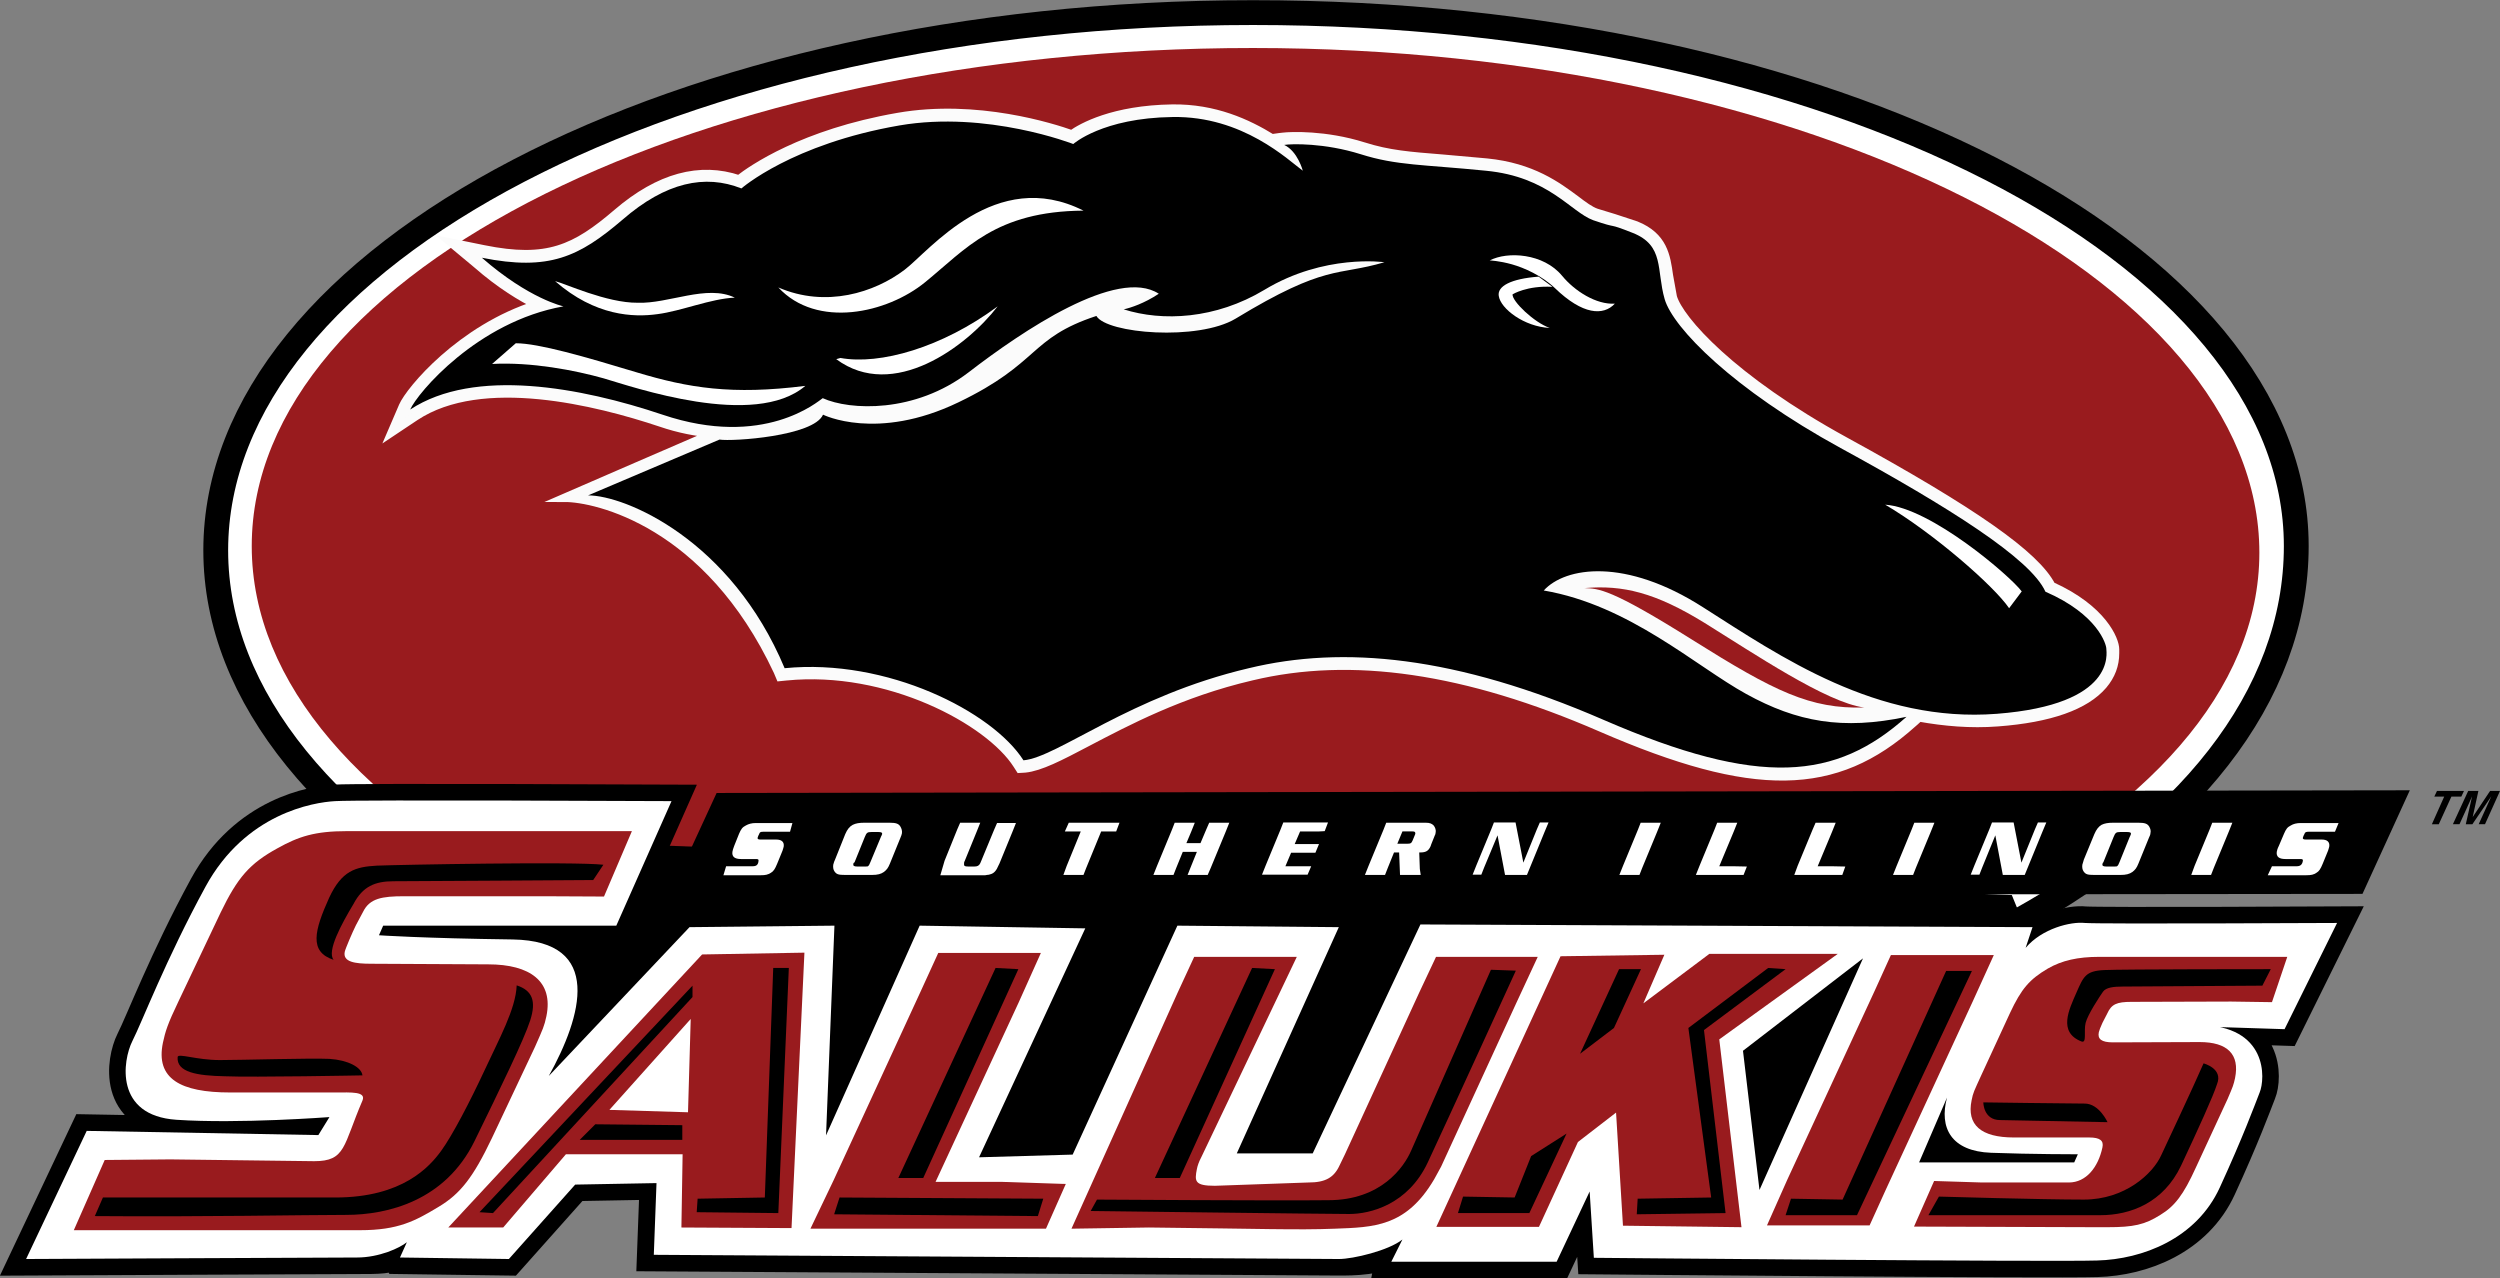 <?xml version="1.0" encoding="utf-8"?>
<!-- Generator: Adobe Illustrator 24.0.3, SVG Export Plug-In . SVG Version: 6.00 Build 0)  -->
<svg version="1.1" id="Layer_2" xmlns="http://www.w3.org/2000/svg" xmlns:xlink="http://www.w3.org/1999/xlink" x="0px" y="0px"
	 viewBox="0 0 83.32 42.6" style="enable-background:new 0 0 83.32 42.6;" xml:space="preserve">
<rect x="0" y="0" width="83.32" height="42.6" fill="#808080" stroke="none"/>
<style type="text/css">
	.st0{fill:#FFFFFF;stroke:#000000;stroke-width:0.827;}
	.st1{fill:#991B1E;}
	.st2{fill:#FBFBFB;stroke:#FBFBFB;stroke-width:0.281;stroke-miterlimit:6;}
	.st3{stroke:#000000;stroke-width:0.083;}
	.st4{fill:#FFFFFF;stroke:#000000;stroke-width:1.103;}
	.st5{fill:#FFFFFF;}
</style>
<g>
	<path class="st0" d="M7.19,18.34c0-9.82,15.36-17.92,34.57-17.92c19.21,0,34.77,7.96,34.77,17.78c0,10.04-14.62,18.07-34.81,18.07
		C22.52,36.26,7.19,28.16,7.19,18.34z"/>
	<path class="st1" d="M8.39,18.2c0-9.17,14.94-16.6,33.37-16.6c18.43,0,33.54,7.64,33.54,16.82c0,9.17-15.11,16.4-33.54,16.4
		C23.33,34.8,8.39,27.37,8.39,18.2z"/>
	<path class="st2" d="M39.07,3.62c-1.97,0.03-3.01,0.62-3.35,0.86c-0.62-0.22-3.16-1.04-5.79-0.58c-3.17,0.55-4.88,1.75-5.3,2.08
		c-1.3-0.44-2.66-0.08-4.06,1.12c-1.4,1.2-2.33,1.64-4.45,1.21l-1.08-0.22l0.84,0.7c0.81,0.71,1.51,1.12,2.01,1.37
		c-2.53,0.8-4.23,2.85-4.46,3.38l-0.37,0.86l0.78-0.52c2.22-1.47,6.07-0.5,8.17,0.2c0.64,0.22,1.21,0.32,1.75,0.37
		c-0.24,0.1-4.94,2.14-4.94,2.14l0,0c1.05,0,4.78,0.83,7.1,5.78l0.08,0.19l0.2-0.02c3.39-0.34,6.77,1.48,7.7,2.94l0.09,0.14
		l0.17-0.01c0.5-0.05,1.16-0.39,2.07-0.87c1.32-0.69,3.12-1.65,5.48-2.2c3.33-0.8,7.14-0.25,11.65,1.71
		c5.09,2.21,7.81,2.17,10.39-0.15c0,0,0.13-0.11,0.21-0.19c0.84,0.15,1.71,0.23,2.62,0.16c1.74-0.13,2.92-0.55,3.51-1.24
		c0.27-0.32,0.4-0.67,0.4-1.06c0-0.04,0-0.09,0-0.13c0-0.31-0.41-1.34-2.12-2.11c-0.53-1.03-2.6-2.48-6.89-4.83
		c-3.76-2.06-5.51-4.04-5.73-4.8l-0.13-0.72c-0.09-0.64-0.18-1.3-1.1-1.67l-0.73-0.24l-0.59-0.18c-0.2-0.07-0.42-0.23-0.68-0.43
		c-0.62-0.46-1.46-1.09-2.97-1.24l-1.46-0.13c-1.12-0.09-1.8-0.14-2.65-0.41c-1.27-0.4-2.43-0.35-2.67-0.32c0,0-0.2,0.02-0.38,0.05
		C41.58,4.11,40.48,3.6,39.07,3.62z"/>
	<g>
		<polygon points="19.35,28.08 19.2,28.11 8.69,30.47 14.93,39.2 71.1,39.75 67.05,29.83 		"/>
		<polygon class="st3" points="80.25,26.38 23.91,26.47 22.37,29.81 78.71,29.75 		"/>
		<path class="st4" d="M22.38,26.7c0,0-10.48-0.05-11.21,0c-0.73,0.04-2.99,0.41-4.32,2.85c-1.33,2.44-2.11,4.5-2.44,5.15
			c-0.32,0.64-0.6,2.48,1.47,2.62c2.07,0.14,5.1-0.09,5.1-0.09l-0.37,0.6l-7.72-0.14l-2.02,4.27c0,0,10.29-0.05,11.03-0.05
			c0.74,0,1.1,0,1.33-0.18l0.09,0.18l3.63,0.05l2.21-2.48l2.71-0.05l-0.09,2.39c0,0,22.38,0.14,22.84,0.14c0.46,0,1.38,0,1.84-0.37
			l-0.09,0.46h5.51l1.1-2.34l0.14,2.21c0,0,15.26,0.14,16.77,0.09c1.52-0.04,3.31-0.73,4.09-2.43c0.78-1.7,1.15-2.71,1.33-3.17
			c0.19-0.46,0.28-2.23-2.02-2.25c-2.48-0.02-1.21,0.01-1.21,0.01l4.06,0.13l1.75-3.54c0,0-7.95,0.04-8.41,0
			c-0.46-0.05-1.42,0.18-1.97,0.83l0.23-0.69l-20.4-0.09l-3.59,7.63h-2.53l3.4-7.54l-5.38-0.05l-3.49,7.63l-3.12,0.09l3.54-7.63
			l-5.52-0.09l-3.12,6.99l0.28-6.99l-4.83,0.05l-4.69,4.96c1.1-1.98,1.84-4.5-1.2-4.55c-3.03-0.04-4.46-0.14-4.46-0.14l0.14-0.32
			h7.77L22.38,26.7z"/>
		<path class="st5" d="M22.38,26.7c0,0-10.48-0.05-11.21,0c-0.73,0.04-2.99,0.41-4.32,2.85c-1.33,2.44-2.11,4.5-2.44,5.15
			c-0.32,0.64-0.6,2.48,1.47,2.62c2.07,0.14,5.1-0.09,5.1-0.09l-0.37,0.6l-7.72-0.14l-2.02,4.27c0,0,10.29-0.05,11.03-0.05
			c0.74,0,1.43-0.32,1.66-0.51l-0.23,0.51l3.63,0.05l2.21-2.48l2.71-0.05l-0.09,2.39c0,0,22.38,0.14,22.84,0.14
			c0.46,0,1.65-0.28,2.11-0.65l-0.37,0.74h5.51l1.1-2.34l0.14,2.21c0,0,15.26,0.14,16.77,0.09c1.52-0.04,3.31-0.73,4.09-2.43
			c0.78-1.7,1.15-2.71,1.33-3.17c0.19-0.46,0.28-2.23-2.02-2.25c-2.48-0.02-1.21,0.01-1.21,0.01l4.06,0.13l1.75-3.54
			c0,0-7.95,0.04-8.41,0c-0.46-0.05-1.42,0.18-1.97,0.83l0.23-0.69l-20.4-0.09l-3.59,7.63h-2.53l3.4-7.54l-5.38-0.05l-3.49,7.63
			l-3.12,0.09l3.54-7.63l-5.52-0.09l-3.12,6.99l0.28-6.99l-4.83,0.05l-4.69,4.96c1.1-1.98,1.84-4.5-1.2-4.55
			c-3.03-0.04-4.46-0.14-4.46-0.14l0.14-0.32h7.77L22.38,26.7z"/>
		<path d="M13.67,13.65c2.14-1.41,5.7-0.74,8.41,0.17c3.38,1.14,5.19-0.45,5.34-0.55c0.9,0.41,3.07,0.51,4.86-0.86
			c1.79-1.38,4.96-3.52,6.34-2.62c-0.48,0.32-0.94,0.47-1.17,0.52c1.29,0.41,3.06,0.33,4.69-0.65c2-1.21,4-0.92,4-0.92
			c-1.59,0.47-1.93,0.04-4.96,1.88c-1.25,0.75-4.3,0.5-4.64-0.09c-2.25,0.74-1.87,1.57-4.6,2.88c-2.72,1.31-4.51,0.41-4.51,0.41
			c-0.31,0.72-3.03,0.9-3.45,0.83l-4.38,1.86c1.24,0,4.76,1.48,6.55,5.76c3.41-0.34,6.93,1.45,7.96,3.07
			c1.14-0.1,3.55-2.14,7.51-3.07c3.14-0.76,6.89-0.42,11.82,1.72c5.23,2.27,7.75,2,10.1-0.1c-2.14,0.45-3.65,0.17-5.34-0.76
			c-1.69-0.93-3.89-2.96-6.75-3.45c0.72-0.79,2.72-1.1,5.31,0.56c2.59,1.65,5.79,3.86,9.79,3.55c4-0.31,3.65-2.04,3.65-2.17
			c0-0.14-0.28-1.14-2.03-1.9c-0.49-1.1-3.24-2.83-6.83-4.79c-3.58-1.96-5.58-4-5.86-4.96c-0.28-0.97,0-1.79-1.07-2.21
			C53.5,7.4,54,7.65,53.1,7.34c-0.76-0.28-1.48-1.45-3.58-1.65c-2.1-0.21-2.97-0.17-4.17-0.55c-1.21-0.38-2.31-0.35-2.55-0.31
			c0.45,0.21,0.62,0.86,0.62,0.86c-0.48-0.35-2-1.83-4.34-1.79c-2.34,0.03-3.31,0.9-3.31,0.9s-2.87-1.12-5.79-0.62
			c-3.59,0.62-5.27,2.1-5.27,2.1c-1.21-0.48-2.52-0.21-3.96,1.04c-1.45,1.24-2.45,1.72-4.69,1.27c1.58,1.38,2.72,1.62,2.72,1.62
			C15.91,10.72,13.91,13.1,13.67,13.65z"/>
		<path class="st5" d="M18.5,9.37c1.34,1.17,2.62,1.21,3.41,1.1c0.79-0.1,1.79-0.52,2.58-0.55c-0.93-0.45-2.21,0.21-3.24,0.17
			C20.22,10.1,18.81,9.44,18.5,9.37z"/>
		<path class="st5" d="M25.94,9.58c1.59,0.69,3.21,0.17,4.21-0.59c0.82-0.62,3.03-3.45,5.96-1.97c-2.93,0.02-3.92,1.28-5.27,2.38
			C29.56,10.45,27.22,10.96,25.94,9.58z"/>
		<path class="st5" d="M28.01,11.93c1.31,0.24,3.38-0.34,5.24-1.72c-1.03,1.34-3.48,3.17-5.38,1.76L28.01,11.93z"/>
		<path class="st5" d="M26.84,12.86c-2.45,0.31-3.89,0.07-5.62-0.45c-1.72-0.52-3.27-0.97-4.03-0.97l-0.79,0.69
			c1.31-0.07,2.76,0.21,3.72,0.48C21.08,12.89,25.15,14.31,26.84,12.86z"/>
		<path class="st5" d="M51.09,9.09c-0.25-0.13-0.49-0.22-0.7-0.28c-0.43-0.12-0.74-0.13-0.74-0.13c0.59-0.31,1.79-0.24,2.41,0.51
			c0.42,0.51,1.14,0.97,1.76,0.93c-0.38,0.41-1.07,0.38-2-0.52C51.6,9.39,51.34,9.22,51.09,9.09z"/>
		<path class="st5" d="M51.65,10.93c-0.85-0.04-1.64-0.64-1.7-1.07c-0.05-0.32,0.4-0.57,1.33-0.64l0.46,0.34
			c-0.85-0.05-1.33,0.25-1.33,0.25C50.39,10.04,51.13,10.75,51.65,10.93z"/>
		<path class="st5" d="M66.96,20.27c-0.52-0.76-2.55-2.52-4.13-3.45c1.52,0.1,4.17,2.38,4.55,2.89L66.96,20.27z"/>
		<g>
			<path class="st5" d="M24.52,28.87h0.57c0.12,0,0.18-0.05,0.19-0.18c0.01-0.05-0.02-0.06-0.09-0.06h-0.07H24.7
				c-0.22,0-0.31-0.08-0.29-0.24c0.01-0.05,0.02-0.1,0.06-0.2l0.16-0.4c0.07-0.16,0.11-0.22,0.23-0.28
				c0.09-0.05,0.19-0.08,0.33-0.08h1.22l-0.08,0.29l-0.27,0h-0.61c-0.1,0-0.13,0.01-0.15,0.08l-0.03,0.06
				c-0.01,0.03-0.02,0.05-0.02,0.06c-0.01,0.04,0.02,0.06,0.09,0.06h0.53c0.18,0,0.27,0.08,0.25,0.23
				c-0.01,0.04-0.01,0.05-0.04,0.14l-0.18,0.44c-0.07,0.17-0.12,0.25-0.21,0.3c-0.1,0.06-0.17,0.08-0.34,0.08h-0.09h-1.15l0.09-0.3
				L24.52,28.87z"/>
			<path class="st5" d="M75.98,28.87h0.57c0.11,0,0.18-0.05,0.2-0.18c0.01-0.05-0.02-0.06-0.09-0.06h-0.07h-0.42
				c-0.22,0-0.31-0.08-0.29-0.24c0.01-0.05,0.02-0.1,0.07-0.2l0.17-0.4c0.07-0.16,0.11-0.22,0.23-0.28
				c0.08-0.05,0.19-0.08,0.33-0.08h1.26l-0.12,0.29l-0.26,0h-0.61c-0.09,0-0.13,0.01-0.15,0.08l-0.03,0.06
				c-0.01,0.03-0.02,0.05-0.02,0.06c-0.01,0.04,0.02,0.06,0.1,0.06h0.53c0.18,0,0.27,0.08,0.25,0.23c-0.01,0.04-0.01,0.05-0.04,0.14
				l-0.18,0.44c-0.07,0.17-0.12,0.25-0.21,0.3c-0.09,0.06-0.17,0.08-0.34,0.08h-0.09h-1.19l0.14-0.3L75.98,28.87z"/>
			<path class="st5" d="M28.17,27.8c0.07-0.16,0.14-0.25,0.25-0.31c0.1-0.05,0.22-0.07,0.38-0.07h0.85c0.21,0,0.3,0.03,0.36,0.13
				c0.04,0.07,0.06,0.14,0.05,0.22c-0.01,0.04-0.02,0.09-0.05,0.15l-0.35,0.86c-0.06,0.15-0.11,0.21-0.2,0.28
				c-0.1,0.07-0.21,0.1-0.4,0.1h-0.89c-0.23,0-0.29-0.02-0.36-0.12c-0.04-0.06-0.05-0.13-0.04-0.22c0.01-0.04,0.02-0.07,0.03-0.1
				l0.03-0.07L28.17,27.8z M28.45,28.76c-0.01,0.02-0.01,0.03-0.01,0.04c-0.01,0.06,0.03,0.08,0.14,0.08h0.25
				c0.07,0,0.09,0,0.11-0.02c0.02-0.02,0.03-0.03,0.07-0.13l0.35-0.84c0-0.01,0.01-0.02,0.02-0.04c0.01-0.02,0.01-0.04,0.02-0.05
				c0.01-0.05-0.03-0.07-0.12-0.07h-0.24c-0.13,0-0.16,0.02-0.22,0.17l-0.34,0.84L28.45,28.76z"/>
			<path class="st5" d="M31.48,28.69l0.42-1.04l0.1-0.23h0.67l-0.12,0.3l-0.4,0.98c-0.02,0.03-0.02,0.06-0.02,0.08
				c-0.01,0.08,0.02,0.1,0.15,0.1h0.19c0.11,0,0.16-0.03,0.2-0.11l0.03-0.07l0.43-1.04l0.1-0.23h0.63l-0.12,0.3l-0.43,1.05
				l-0.03,0.06c-0.07,0.17-0.15,0.27-0.28,0.3c-0.03,0.01-0.06,0.02-0.11,0.02c-0.03,0.01-0.05,0.01-0.06,0.01h-1.49L31.48,28.69z"
				/>
			<path class="st5" d="M35.55,28.86l0.47-1.15h-0.37l-0.16,0l0.13-0.29h1.69l-0.11,0.29l-0.15,0h-0.35l-0.5,1.22l-0.09,0.23h-0.67
				L35.55,28.86z"/>
			<path class="st5" d="M40.25,29.16h-0.67l0.12-0.3l0.19-0.47h-0.47l-0.22,0.54l-0.09,0.23h-0.67l0.12-0.3l0.5-1.21l0.09-0.23h0.67
				l-0.12,0.3l-0.16,0.38h0.47l0.19-0.45l0.1-0.23h0.67l-0.12,0.3l-0.5,1.21L40.25,29.16z"/>
			<path class="st5" d="M43.97,27.71h-0.64l-0.18,0.42h0.65l0.16,0l-0.12,0.29l-0.21,0h-0.6l-0.19,0.45h0.69l0.17,0l-0.12,0.28
				l-1.52,0l0.12-0.3l0.5-1.21l0.09-0.23h1.49l-0.11,0.29L43.97,27.71z"/>
			<path class="st5" d="M47.35,29.16h-0.69l-0.03-0.75h-0.17l-0.21,0.52l-0.09,0.23h-0.67l0.12-0.3l0.5-1.21l0.09-0.23h1.24h0.08
				c0.13,0,0.2,0.03,0.26,0.09c0.05,0.06,0.08,0.15,0.07,0.22c0,0.01-0.01,0.03-0.01,0.06c-0.01,0.03-0.01,0.04-0.02,0.05l-0.12,0.3
				l-0.02,0.06c-0.07,0.16-0.16,0.21-0.34,0.21c-0.01,0-0.03,0-0.04,0l0.02,0.55L47.35,29.16z M46.9,28.12
				c0.12,0,0.14-0.02,0.18-0.11l0.07-0.17c0.01-0.03,0.02-0.04,0.02-0.06c0-0.05-0.02-0.07-0.09-0.07h-0.34l-0.17,0.41H46.9z"/>
			<path class="st5" d="M51.48,27.72l-0.59,1.44h-0.73l-0.25-1.32l-0.45,1.08l-0.09,0.23h-0.29l0.12-0.3l0.5-1.21l0.09-0.23h0.72
				l0.26,1.34l0.45-1.11l0.1-0.23h0.29L51.48,27.72z"/>
			<path class="st5" d="M68.07,27.72l-0.59,1.44h-0.73l-0.25-1.32l-0.44,1.08l-0.09,0.23h-0.29l0.12-0.3l0.5-1.21l0.09-0.23h0.72
				l0.26,1.34l0.45-1.11l0.1-0.23h0.28L68.07,27.72z"/>
			<path class="st5" d="M54.09,28.86l0.5-1.21l0.09-0.23h0.67l-0.12,0.3l-0.5,1.21l-0.09,0.23h-0.67L54.09,28.86z"/>
			<path class="st5" d="M73.14,28.86l0.5-1.21l0.09-0.23h0.67l-0.12,0.3l-0.5,1.21l-0.09,0.23h-0.66L73.14,28.86z"/>
			<path class="st5" d="M63.21,28.86l0.5-1.21l0.09-0.23h0.67l-0.12,0.3l-0.5,1.21l-0.09,0.23h-0.67L63.21,28.86z"/>
			<path class="st5" d="M56.64,28.86l0.5-1.21l0.09-0.23h0.67l-0.12,0.3l-0.48,1.15h0.44l0.48,0.01l-0.11,0.28h-1.59L56.64,28.86z"
				/>
			<path class="st5" d="M59.91,28.86l0.5-1.21l0.1-0.23h0.67l-0.12,0.3l-0.48,1.15h0.44l0.48,0.01l-0.1,0.28h-1.6L59.91,28.86z"/>
			<path class="st5" d="M69.8,27.8c0.07-0.16,0.14-0.25,0.24-0.31c0.1-0.05,0.22-0.07,0.38-0.07h0.85c0.21,0,0.3,0.03,0.36,0.13
				c0.04,0.07,0.06,0.14,0.04,0.22c0,0.04-0.02,0.09-0.05,0.15l-0.35,0.86c-0.06,0.15-0.11,0.21-0.2,0.28
				c-0.1,0.07-0.21,0.1-0.4,0.1H69.8c-0.23,0-0.29-0.02-0.36-0.12c-0.04-0.06-0.05-0.13-0.04-0.22c0.01-0.04,0.02-0.07,0.03-0.1
				l0.02-0.07L69.8,27.8z M70.08,28.76c0,0.02-0.01,0.03-0.01,0.04c-0.01,0.06,0.03,0.08,0.14,0.08h0.25c0.07,0,0.09,0,0.11-0.02
				c0.02-0.02,0.03-0.03,0.07-0.13l0.34-0.84c0.01-0.01,0.01-0.02,0.02-0.04c0.01-0.02,0.01-0.04,0.02-0.05
				c0.01-0.05-0.03-0.07-0.12-0.07h-0.24c-0.13,0-0.16,0.02-0.22,0.17l-0.34,0.84L70.08,28.76z"/>
		</g>
		<g>
			<path class="st1" d="M5.68,38.64l4.79,0.06c1.06,0,0.96-0.51,1.61-2.02c0.13-0.31-0.38-0.27-0.9-0.27h-0.54H7.67
				c-1.66,0-2.49-0.46-2.24-1.66c0.08-0.37,0.15-0.61,0.52-1.38l1.4-2.95c0.57-1.18,0.97-1.64,1.9-2.15
				c0.7-0.39,1.24-0.57,2.31-0.57h9.5l-0.93,2.18l-1.97-0.01h-4.69c-0.74,0-1.15,0.07-1.37,0.52l-0.24,0.45
				c-0.11,0.22-0.35,0.78-0.37,0.88c-0.07,0.34,0.33,0.4,0.89,0.4l3.89,0.02c1.4,0,2.18,0.57,1.94,1.73
				c-0.07,0.33-0.11,0.41-0.38,1.02l-1.44,3.05c-0.62,1.3-1.05,1.85-1.77,2.28c-0.78,0.47-1.34,0.78-2.62,0.78h-0.72H2.46l1.03-2.34
				L5.68,38.64z"/>
			<path class="st1" d="M66.05,39.41h2.9c0.58,0,0.98-0.51,1.12-1.17c0.05-0.23-0.09-0.33-0.44-0.33h-0.36h-2.15
				c-1.1,0-1.58-0.42-1.41-1.24c0.05-0.26,0.08-0.3,0.32-0.83l0.96-2.08c0.38-0.81,0.65-1.12,1.26-1.48c0.47-0.27,1-0.39,1.71-0.39
				h6.27l-0.51,1.51l-1.36-0.02l-3.32,0.01c-0.5,0-0.67,0.08-0.81,0.39l-0.16,0.31c-0.07,0.15-0.1,0.24-0.12,0.31
				c-0.05,0.23,0.09,0.34,0.47,0.34l2.89-0.01c0.93,0,1.34,0.41,1.18,1.2c-0.05,0.23-0.07,0.28-0.25,0.7l-1.06,2.29
				c-0.41,0.9-0.7,1.28-1.18,1.57c-0.52,0.33-0.9,0.41-1.75,0.41h-0.48l-5.98-0.02l0.67-1.52L66.05,39.41z"/>
			<path class="st1" d="M27.78,39.34l2.9-6.29l0.59-1.29h3.42l-0.74,1.65l-2.77,5.98h2.23l2.11,0.07l-0.66,1.49h-7.85L27.78,39.34z"
				/>
		</g>
		<g>
			<path class="st1" d="M22.75,38.47h-3.89l-2.09,2.44h-1.83l8.46-9.1l3.41-0.06l-0.43,9.18l-3.67-0.02L22.75,38.47z M23.02,33.96
				l-2.71,3.03l2.62,0.08L23.02,33.96z"/>
			<path class="st1" d="M44.49,40.95c-1.29,0.05-2.44,0-6.2-0.04l-2.58,0.04l3.54-7.87l0.55-1.19h3.42l-3.18,6.67
				c-0.09,0.17-0.13,0.3-0.15,0.4c-0.08,0.41-0.08,0.56,0.6,0.56l3.12-0.11c0.56,0,0.85-0.16,1.04-0.58l0.17-0.35l2.48-5.4
				l0.56-1.19h3.39l-0.72,1.55l-2.5,5.44l-0.23,0.42C46.86,40.9,45.77,40.9,44.49,40.95z"/>
			<path class="st1" d="M58.04,40.9l-3.95-0.05l-0.23-3.77l-1.27,0.98l-1.3,2.83h-3.42l4.14-9.02l3.46-0.05l-0.7,1.62l2.2-1.65h4.28
				l-3.95,2.85L58.04,40.9z"/>
		</g>
		<path class="st1" d="M59.57,39.31l2.91-6.29l0.54-1.19h3.43l-0.7,1.54l-2.9,6.28l-0.54,1.19h-3.42L59.57,39.31z"/>
		<g>
			<path d="M5.92,35.23c0.01-0.14,0.62,0.1,1.41,0.1c0.69,0,3.03-0.07,3.65-0.04c0.62,0.04,1.07,0.28,1.1,0.55
				c0,0-3.65,0.07-4.59,0.03C6.57,35.85,5.88,35.74,5.92,35.23z"/>
			<path d="M3.43,39.91l-0.27,0.62c3.62,0.03,6.96-0.04,8.37-0.04c1.41,0,3.31-0.48,4.28-2.45c0.88-1.8,1.65-3.38,1.86-4.03
				c0.21-0.65,0.07-1-0.45-1.17c-0.03,0.79-0.59,1.79-1.07,2.83c-0.48,1.03-1.07,2.17-1.45,2.69c-0.38,0.52-1.28,1.55-3.52,1.55
				C8.92,39.91,3.43,39.91,3.43,39.91z"/>
			<path d="M11.12,31.99c-0.24-0.28,0.27-1.21,0.66-1.86c0.31-0.59,0.72-0.76,1.34-0.76c0.62,0,6.65-0.04,6.65-0.04l0.34-0.51
				c-0.97-0.11-6.82,0-7.55,0.03c-0.72,0.04-1.17,0.17-1.59,1.07C10.48,31.01,10.29,31.72,11.12,31.99z"/>
			<polygon points="23.08,32.85 23.08,33.23 16.43,40.43 15.98,40.4 			"/>
			<polygon points="19.84,37.47 22.74,37.5 22.74,37.99 19.32,37.99 			"/>
			<polygon points="25.77,32.26 25.49,39.91 23.25,39.95 23.22,40.4 25.94,40.43 26.29,32.26 			"/>
			<polygon points="33.18,32.26 33.94,32.3 30.77,39.26 29.94,39.26 			"/>
			<polygon points="41.73,32.26 42.49,32.3 39.32,39.26 38.49,39.26 			"/>
			<polygon points="27.98,39.91 27.8,40.47 34.59,40.53 34.77,39.95 			"/>
			<path d="M36.56,39.98l-0.21,0.38c0,0,7.93,0.1,8.62,0.1c0.69,0,1.96-0.31,2.62-1.73c0.66-1.41,2.93-6.38,2.93-6.38l-0.83-0.03
				c0,0-2.42,5.48-2.66,6.03c-0.24,0.55-1,1.65-2.76,1.65C42.52,40.02,36.56,39.98,36.56,39.98z"/>
			<polygon points="48.76,39.88 50.48,39.91 51.03,38.53 52.21,37.78 50.97,40.43 48.59,40.43 			"/>
			<polygon points="59.69,39.95 61.41,39.98 64.86,32.36 65.72,32.36 61.89,40.5 59.51,40.5 			"/>
			<polygon points="53.96,32.3 54.69,32.3 53.79,34.26 52.66,35.12 			"/>
			<polygon points="58.93,32.26 56.27,34.26 57.03,39.91 54.58,39.95 54.55,40.47 57.51,40.43 56.79,34.33 59.51,32.3 			"/>
			<path d="M66.1,36.74c0,0,2.89,0.04,3.38,0.04c0.48,0,0.76,0.62,0.76,0.62l-3.58-0.07C66.1,37.33,66.1,36.74,66.1,36.74z"/>
			<path d="M69.37,34.71c0.19,0.07,0.07-0.34,0.14-0.62c0.07-0.28,0.48-0.9,0.58-1.04c0.1-0.14,0.35-0.17,0.66-0.17
				c0.31,0,4.65-0.03,4.65-0.03l0.28-0.55c0,0-4.93,0-5.55,0.03c-0.62,0.03-0.69,0.21-0.93,0.76C68.96,33.64,68.58,34.4,69.37,34.71
				z"/>
			<path d="M72.03,38.5c-0.28,0.62-1.21,1.48-2.58,1.48c-1.38,0-4.83-0.1-4.83-0.1l-0.35,0.62c0,0,4.72,0,5.73,0
				c1,0,2.1-0.41,2.69-1.65c0.58-1.24,1.07-2.31,1.2-2.72c0.21-0.52-0.45-0.69-0.45-0.69C73.13,36.16,72.03,38.5,72.03,38.5z"/>
		</g>
		<polygon points="58.09,35.02 58.64,39.66 62.09,31.94 		"/>
		<path class="st0" d="M58.46,35.34"/>
		<path d="M64.89,36.58c-0.27,1.01,0.14,1.79,1.47,1.84c1.34,0.05,2.89,0.05,2.89,0.05l-0.12,0.27h-5.17L64.89,36.58z"/>
	</g>
	<g>
		<path d="M82.12,26.36l-0.09,0.19H81.7l-0.42,0.92h-0.23l0.41-0.92h-0.33l0.09-0.19H82.12z"/>
		<path d="M82.99,26.36h0.33l-0.5,1.11h-0.21l0.34-0.75c0.01-0.02,0.02-0.05,0.04-0.09c0.02-0.04,0.03-0.07,0.04-0.09l-0.63,0.93
			h-0.22l0.21-0.93c-0.01,0.02-0.02,0.05-0.04,0.09c-0.02,0.04-0.03,0.07-0.04,0.09l-0.34,0.75h-0.22l0.51-1.11h0.34l-0.19,0.87
			L82.99,26.36z"/>
	</g>
	<path class="st1" d="M52.81,19.6c1.28-0.11,2.36,0.15,4,1.16c1.63,1.01,4.07,2.66,5.32,2.82c-1.8,0.05-2.98-0.53-5.72-2.25
		C53.66,19.6,53.28,19.62,52.81,19.6z"/>
</g>
</svg>
